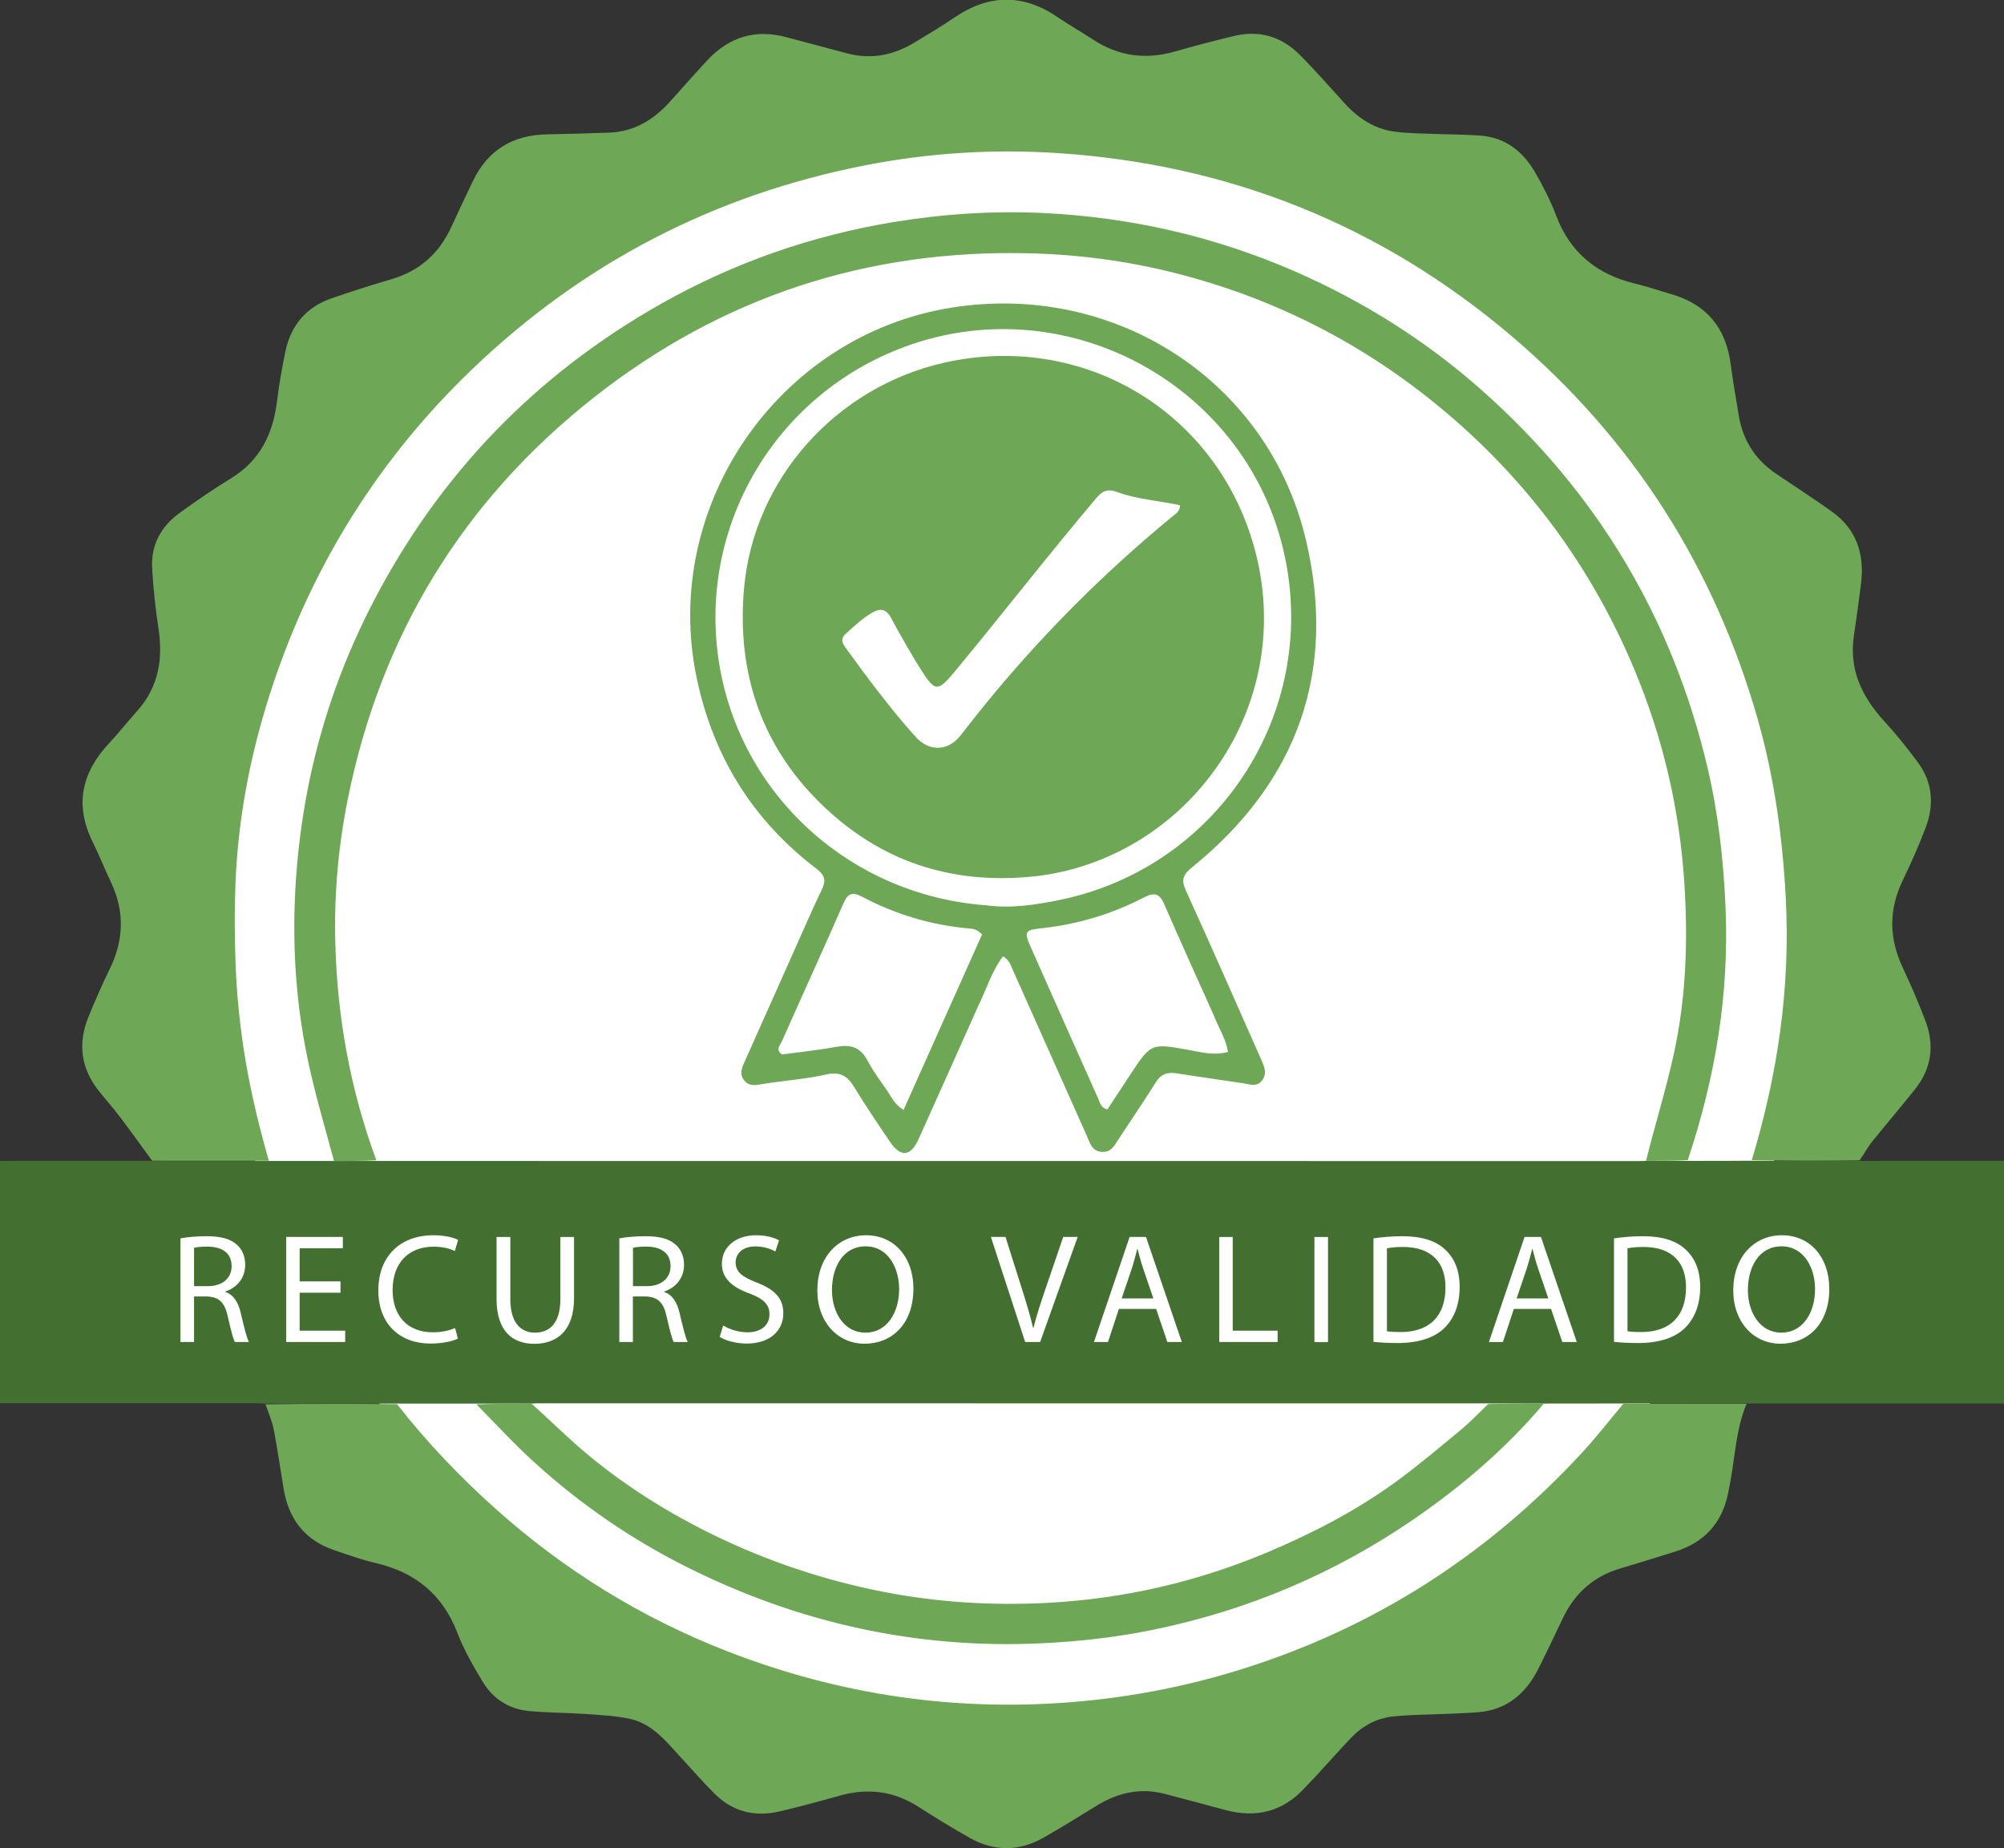 <?xml version="1.0" encoding="UTF-8"?><svg id="Capa_3" xmlns="http://www.w3.org/2000/svg" viewBox="0 0 231.53 213.5"><rect x="0" y="0" width="231.53" height="213.5" fill="#333333" stroke="none"/><defs><style>.cls-1{fill:#6ea756;}.cls-2{fill:#436f31;}.cls-3{fill:#fff;}</style></defs><circle class="cls-3" cx="117.23" cy="106.9" r="91.86"/><path class="cls-1" d="M17.59,134.1c-1.24-1.69-2.46-3.4-3.73-5.08-.79-1.04-1.67-2.02-2.48-3.05-2.04-2.59-2.4-5.44-1.17-8.48.76-1.86,1.56-3.71,2.45-5.52,1.64-3.34,1.77-6.67.16-10.06-.73-1.53-1.35-3.11-2.1-4.62-2.12-4.27-1.31-8.02,1.88-11.43,1.13-1.21,2.16-2.52,3.27-3.76,2.48-2.78,2.98-6.02,2.43-9.58-.35-2.27-.59-4.56-.72-6.85-.16-2.66.98-4.81,3.09-6.36,1.96-1.43,3.97-2.8,6.04-4.07,3.34-2.05,4.83-5.12,5.29-8.87.24-1.93.57-3.85.97-5.76.63-3.01,2.39-5.13,5.33-6.15,2.29-.79,4.6-1.53,6.93-2.21,3.25-.95,5.51-2.98,6.91-6.03.81-1.77,1.65-3.53,2.49-5.29,1.72-3.59,4.6-5.34,8.56-5.41,2.4-.04,4.79-.12,7.19-.2,2.91-.1,5.16-1.51,7.05-3.6,1.44-1.59,2.84-3.21,4.3-4.77,2.51-2.69,5.55-3.62,9.14-2.65,2.34.63,4.69,1.25,7.03,1.87,2.79.74,5.38.19,7.81-1.29,1.53-.93,3.07-1.84,4.55-2.85,4.03-2.75,8.02-2.76,12.04.02,1.29.89,2.66,1.65,3.97,2.51,2.93,1.93,6.06,2.36,9.44,1.4,2.3-.66,4.61-1.27,6.94-1.82,2.88-.68,5.42.1,7.48,2.16,1.83,1.82,3.53,3.79,5.28,5.7,1.56,1.7,3.43,2.91,5.74,3.21,1.51.2,3.06.2,4.59.26,1.75.07,3.51.06,5.26.19,2.93.21,4.99,1.85,6.4,4.32.9,1.58,1.74,3.21,2.38,4.91,1.64,4.33,4.75,6.83,9.17,7.88,1.4.33,2.76.81,4.14,1.21,4.07,1.17,6.31,3.89,6.86,8.07.26,1.99.61,3.97.94,5.96.47,2.87,1.92,5.11,4.33,6.73,2.12,1.43,4.26,2.82,6.35,4.3,2.92,2.05,3.87,4.96,3.44,8.4-.25,2-.53,3.99-.82,5.98-.58,3.9.9,7.04,3.47,9.85,1.4,1.53,2.71,3.15,3.94,4.82,1.68,2.29,1.88,4.87.89,7.48-.79,2.09-1.7,4.14-2.67,6.15-1.63,3.38-1.57,6.69.01,10.06.95,2.02,1.84,4.07,2.63,6.16,1.06,2.81.7,5.48-1.19,7.86-1.63,2.05-3.34,4.04-4.98,6.08-.52.64-.9,1.39-1.45,2.16-4.22.06-8.35.05-12.45-.03,2.99-9.9,4.47-19.91,3.93-30.22-.37-7.05-1.32-13.98-3.26-20.77-5.04-17.6-14.49-32.38-28.46-44.23-15.09-12.8-32.59-19.79-52.29-21.1-7.5-.5-15-.04-22.42,1.42-17.43,3.42-32.56,11.29-45.36,23.56-10.57,10.14-18.18,22.2-22.88,36.07-2.57,7.6-4.15,15.41-4.45,23.44-.12,3.09-.09,6.2.02,9.3.09,2.49.31,4.98.62,7.45.64,5.14,1.79,10.18,3.22,15.15-4.55.01-9.01,0-13.46,0Z"/><path class="cls-2" d="M17.5,134.11c4.55,0,9,0,13.63,0,2.58,0,4.98,0,7.47,0,1.69,0,3.3,0,4.99,0,48.67.01,97.24.01,145.82.01.22,0,.45-.02.76-.02,1.66,0,3.23,0,4.89,0,2.49,0,4.9,0,7.3-.02,4.12.01,8.24.02,12.45.02,5.61-.01,11.14-.01,16.72-.01v28.03c-9.82,0-19.65,0-29.66,0-4.89,0-9.61.01-14.42,0-3.07,0-6.04,0-9.1.01-2.19,0-4.29-.01-6.48-.02-36.63-.01-73.17-.01-109.71-.01-.22,0-.45.02-.75.03-2.19,0-4.29,0-6.48,0-3.07,0-6.04,0-9.1,0-5.12,0-10.15,0-15.18.01-.41-.02-.83-.05-1.24-.05-9.4,0-18.8,0-28.2,0H0v-27.99c5.8,0,11.6,0,17.5-.01"/><path class="cls-1" d="M187.55,162.15c4.72,0,9.43,0,14.24,0-1.19,2.82-1.31,5.89-1.85,8.86-.09.47-.18.94-.27,1.41-.68,3.49-2.75,5.75-6.13,6.81-2.1.66-4.2,1.32-6.31,1.94-3.11.91-5.29,2.86-6.67,5.76-.94,1.96-1.86,3.92-2.84,5.86-1.45,2.87-3.65,4.73-6.97,5-1.24.1-2.49.14-3.73.19-2.01.09-4.03.09-6.02.29-1.9.19-3.55,1.06-4.87,2.44-1.43,1.5-2.81,3.06-4.22,4.59-.37.4-.76.78-1.13,1.18-2.53,2.79-5.63,3.57-9.22,2.6-2.34-.63-4.68-1.26-7.03-1.87-2.76-.71-5.31-.15-7.71,1.3-2.1,1.27-4.18,2.6-6.32,3.8-2.77,1.56-5.63,1.57-8.41.02-2.03-1.14-4.02-2.36-5.98-3.62-2.84-1.82-5.85-2.2-9.08-1.29-2.3.65-4.61,1.27-6.94,1.82-2.84.67-5.41.06-7.51-2.02-1.31-1.3-2.53-2.71-3.79-4.07-1.74-1.87-3.33-4-5.98-4.59-1.64-.36-3.34-.44-5.02-.56-2.2-.15-4.4-.15-6.6-.34-2.3-.2-4.16-1.35-5.36-3.3-1.13-1.84-2.22-3.76-3-5.77-1.71-4.42-4.86-6.97-9.4-8.03-1.64-.38-3.24-.96-4.84-1.5-3.39-1.16-5.24-3.6-5.82-7.07-.38-2.3-.71-4.6-1.15-6.89-.19-.96-.6-1.88-.94-2.88,5.01-.07,10.04-.08,15.19-.02,3.48,4.44,7.27,8.41,11.38,12.08,7.92,7.09,16.83,12.59,26.71,16.44,13.12,5.12,26.73,7.09,40.79,5.82,6.48-.59,12.82-1.86,19.01-3.82,15.2-4.82,28.16-13.18,38.98-24.87,1.69-1.83,3.22-3.8,4.82-5.71Z"/><path class="cls-1" d="M190.17,134.11c1.03-4.17,2.33-8.29,3.24-12.49,1.39-6.4,1.61-12.92,1.2-19.46-.54-8.59-2.46-16.86-5.77-24.79-4.96-11.88-12.4-21.94-22.3-30.17-9.04-7.51-19.27-12.73-30.66-15.63-5.53-1.41-11.15-2.16-16.86-2.31-18.82-.49-35.71,5.06-50.44,16.68-15.07,11.88-24.54,27.37-28.37,46.23-1.12,5.53-1.62,11.13-1.47,16.77.22,8.59,1.74,16.95,4.74,25.09-1.59.08-3.2.08-4.89.08-1.19-4.4-2.5-8.76-3.33-13.2-1.39-7.38-1.58-14.86-.81-22.34,1.05-10.22,3.93-19.9,8.66-29.01,7.67-14.79,18.79-26.29,33.29-34.48,8.37-4.72,17.3-7.85,26.79-9.42,5.76-.95,11.56-1.33,17.39-1.05,10.08.49,19.78,2.71,29.04,6.75,7.94,3.47,15.19,8.04,21.67,13.8,13.28,11.8,21.97,26.35,26.02,43.66,1.23,5.27,1.82,10.63,2.05,16.03.43,9.99-1.18,19.66-4.37,29.17-1.59.07-3.16.08-4.82.07Z"/><path class="cls-1" d="M178.35,162.15c-4.3,5.1-9.36,9.44-14.88,13.25-9.22,6.35-19.32,10.63-30.29,12.87-4.3.88-8.63,1.36-13.01,1.56-14.31.65-27.83-2.35-40.63-8.72-6.47-3.22-12.4-7.28-17.75-12.14-2.34-2.12-4.49-4.46-6.75-6.75,2.07-.07,4.18-.07,6.36-.08,2.29,2.03,4.4,4.17,6.71,6.06,4.38,3.6,9.18,6.6,14.28,9.09,6.26,3.05,12.81,5.25,19.67,6.59,6.3,1.23,12.65,1.61,19.02,1.27,8.83-.47,17.34-2.45,25.5-5.9,5.17-2.19,10.14-4.77,14.69-8.08,2.58-1.88,5.03-3.95,7.49-5.99,1.1-.91,2.1-1.95,3.17-2.99,2.13-.06,4.22-.06,6.41-.05Z"/><path class="cls-3" d="M20.86,143.05c.79-.16,1.93-.25,3.01-.25,1.67,0,2.75.31,3.51.99.61.54.95,1.37.95,2.3,0,1.6-1.01,2.67-2.29,3.1v.05c.94.32,1.49,1.19,1.78,2.45.4,1.69.68,2.86.94,3.33h-1.62c-.2-.34-.47-1.39-.81-2.9-.36-1.67-1.01-2.3-2.43-2.36h-1.48v5.26h-1.57v-11.97ZM22.42,148.57h1.6c1.67,0,2.74-.92,2.74-2.3,0-1.57-1.13-2.25-2.79-2.27-.76,0-1.3.07-1.55.14v4.43Z"/><path class="cls-3" d="M39.34,149.33h-4.72v4.38h5.26v1.31h-6.82v-12.14h6.55v1.31h-4.99v3.83h4.72v1.3Z"/><path class="cls-3" d="M52.92,154.62c-.58.29-1.73.58-3.21.58-3.42,0-6-2.16-6-6.14s2.57-6.37,6.34-6.37c1.51,0,2.47.32,2.88.54l-.38,1.28c-.59-.29-1.44-.5-2.45-.5-2.84,0-4.74,1.82-4.74,5.01,0,2.97,1.71,4.88,4.66,4.88.95,0,1.93-.2,2.56-.5l.32,1.24Z"/><path class="cls-3" d="M58.96,142.89v7.18c0,2.72,1.21,3.87,2.83,3.87,1.8,0,2.95-1.19,2.95-3.87v-7.18h1.58v7.08c0,3.73-1.96,5.26-4.59,5.26-2.48,0-4.36-1.42-4.36-5.19v-7.15h1.58Z"/><path class="cls-3" d="M71.56,143.05c.79-.16,1.93-.25,3.01-.25,1.67,0,2.75.31,3.51.99.61.54.95,1.37.95,2.3,0,1.6-1.01,2.67-2.29,3.1v.05c.94.32,1.49,1.19,1.78,2.45.4,1.69.68,2.86.94,3.33h-1.62c-.2-.34-.47-1.39-.81-2.9-.36-1.67-1.01-2.3-2.43-2.36h-1.48v5.26h-1.57v-11.97ZM73.13,148.57h1.6c1.67,0,2.74-.92,2.74-2.3,0-1.57-1.13-2.25-2.79-2.27-.76,0-1.3.07-1.55.14v4.43Z"/><path class="cls-3" d="M83.55,153.11c.7.43,1.73.79,2.81.79,1.6,0,2.54-.85,2.54-2.07,0-1.13-.65-1.78-2.29-2.41-1.98-.7-3.21-1.73-3.21-3.44,0-1.89,1.57-3.29,3.93-3.29,1.24,0,2.14.29,2.68.59l-.43,1.28c-.4-.22-1.21-.58-2.3-.58-1.66,0-2.29.99-2.29,1.82,0,1.13.74,1.69,2.41,2.34,2.05.79,3.1,1.78,3.1,3.57,0,1.87-1.39,3.49-4.25,3.49-1.17,0-2.45-.34-3.1-.77l.4-1.31Z"/><path class="cls-3" d="M105.53,148.83c0,4.18-2.54,6.39-5.64,6.39s-5.46-2.49-5.46-6.16c0-3.85,2.4-6.37,5.64-6.37s5.46,2.54,5.46,6.14ZM96.12,149.02c0,2.59,1.4,4.92,3.87,4.92s3.89-2.29,3.89-5.04c0-2.41-1.26-4.93-3.87-4.93s-3.89,2.4-3.89,5.06Z"/><path class="cls-3" d="M118.44,155.02l-3.96-12.14h1.69l1.89,5.98c.52,1.64.97,3.12,1.3,4.54h.04c.34-1.41.85-2.94,1.39-4.52l2.05-6h1.67l-4.34,12.14h-1.73Z"/><path class="cls-3" d="M129.27,151.2l-1.26,3.82h-1.62l4.12-12.14h1.89l4.14,12.14h-1.67l-1.3-3.82h-4.3ZM133.25,149.98l-1.19-3.49c-.27-.79-.45-1.51-.63-2.21h-.04c-.18.72-.38,1.46-.61,2.2l-1.19,3.51h3.65Z"/><path class="cls-3" d="M140.85,142.89h1.57v10.82h5.19v1.31h-6.75v-12.14Z"/><path class="cls-3" d="M153.43,142.89v12.14h-1.57v-12.14h1.57Z"/><path class="cls-3" d="M158.68,143.05c.95-.14,2.09-.25,3.33-.25,2.25,0,3.85.52,4.92,1.51,1.08.99,1.71,2.39,1.71,4.36s-.61,3.6-1.75,4.72c-1.13,1.13-3.01,1.75-5.37,1.75-1.12,0-2.05-.05-2.84-.14v-11.94ZM160.25,153.78c.4.07.97.09,1.58.09,3.35,0,5.17-1.87,5.17-5.15.02-2.86-1.6-4.68-4.92-4.68-.81,0-1.42.07-1.84.16v9.58Z"/><path class="cls-3" d="M174.9,151.2l-1.26,3.82h-1.62l4.12-12.14h1.89l4.14,12.14h-1.67l-1.3-3.82h-4.3ZM178.88,149.98l-1.19-3.49c-.27-.79-.45-1.51-.63-2.21h-.04c-.18.72-.38,1.46-.61,2.2l-1.19,3.51h3.65Z"/><path class="cls-3" d="M186.47,143.05c.95-.14,2.09-.25,3.33-.25,2.25,0,3.85.52,4.92,1.51,1.08.99,1.71,2.39,1.71,4.36s-.61,3.6-1.75,4.72c-1.13,1.13-3.01,1.75-5.37,1.75-1.12,0-2.05-.05-2.84-.14v-11.94ZM188.04,153.78c.4.07.97.09,1.58.09,3.35,0,5.17-1.87,5.17-5.15.02-2.86-1.6-4.68-4.92-4.68-.81,0-1.42.07-1.84.16v9.58Z"/><path class="cls-3" d="M211.35,148.83c0,4.18-2.54,6.39-5.64,6.39s-5.46-2.49-5.46-6.16c0-3.85,2.39-6.37,5.63-6.37s5.46,2.54,5.46,6.14ZM201.94,149.02c0,2.59,1.4,4.92,3.87,4.92s3.89-2.29,3.89-5.04c0-2.41-1.26-4.93-3.87-4.93s-3.89,2.4-3.89,5.06Z"/><path class="cls-1" d="M112.99,116.27c-2.32,5.18-4.58,10.26-6.87,15.33-.9,1.99-2.06,2.11-3.27.33-1.43-2.1-2.85-4.2-4.17-6.37-.79-1.29-1.63-1.8-3.23-1.44-2.37.53-4.82.7-7.23,1.08-.84.13-1.65.38-2.27-.44-.57-.76-.2-1.49.12-2.21,1.82-4.1,3.66-8.2,5.49-12.3,1.12-2.49,2.19-5.01,3.38-7.47.51-1.06.39-1.66-.6-2.42-7.37-5.61-11.95-12.97-13.85-22.05-4.15-19.81,9.41-39.56,29.42-42.77,18.82-3.02,36.58,8.38,40.95,26.76,3.63,15.25-.93,28-13.15,37.9-.99.8-1.28,1.39-.72,2.63,2.96,6.48,5.81,13.01,8.7,19.52.36.81.76,1.63.11,2.47-.61.78-1.4.43-2.16.31-2.55-.39-5.11-.73-7.66-1.14-1.09-.18-1.85.07-2.46,1.05-1.37,2.19-2.84,4.33-4.25,6.49-.48.73-.85,1.59-1.94,1.53-1.19-.06-1.42-1.07-1.78-1.89-2.87-6.41-5.73-12.83-8.59-19.25-.21-.48-.35-1.01-1.07-1.45-1.33,1.72-1.9,3.79-2.89,5.76M113.85,104.56c2.85.41,5.67-.02,8.43-.57,17.5-3.52,29.1-20.02,26.54-37.58-3.15-21.66-26.28-34.42-46.29-25.54-14.17,6.28-22.14,21.4-19.3,36.59,2.77,14.8,15.27,25.94,30.62,27.11M140.29,117.42c-1.93-4.31-3.89-8.62-5.77-12.95-.53-1.22-1.09-1.45-2.32-.82-3.7,1.92-7.66,3.12-11.82,3.57-1.93.21-2.1.36-1.34,2.08,2.61,5.88,5.22,11.76,7.85,17.63.2.46.3,1.04,1.05,1.23.87-1.32,1.75-2.66,2.63-4,2.43-3.7,2.43-3.65,6.79-2.87,1.43.26,2.91.67,4.52.22-.25-1.49-1.01-2.64-1.6-4.09M90.33,121.81c2.12-.29,4.25-.51,6.36-.89,1.59-.29,2.71.04,3.51,1.55.66,1.24,1.51,2.39,2.32,3.55.48.7.81,1.55,1.87,2.19,3.07-6.85,6.09-13.61,9.07-20.26-.53-.57-.95-.65-1.39-.69-4.43-.37-8.6-1.63-12.52-3.7-1.11-.58-1.61-.33-2.09.77-2.35,5.35-4.78,10.67-7.15,16.01-.19.43-.74.89.03,1.46Z"/><path class="cls-1" d="M120.06,101.17c-9.42,1.12-17.65-1.3-24.54-7.68-7.42-6.87-10.44-15.57-9.56-25.51,1.12-12.68,10.65-23.25,23.07-26.07,15.47-3.52,30.57,4.94,35.47,19.97,6.05,18.59-6.56,36.92-24.44,39.29M105.88,76.54c-.97-1.69-1.99-3.36-2.89-5.09-.6-1.16-1.29-1.25-2.34-.61-1.1.66-2.01,1.54-2.95,2.38-.56.5-.45.98-.05,1.54,2.58,3.56,5.19,7.08,8.13,10.35,1.6,1.79,3.81,1.67,5.26-.23,7.16-9.33,15.29-17.71,24.37-25.19.39-.32.91-.58.92-1.33-2.42-.53-4.92-.66-7.25-1.52-1.01-.38-1.65-.21-2.38.65-5.45,6.44-10.63,13.1-16,19.61-2.54,3.07-2.58,3.03-4.81-.57Z"/></svg>